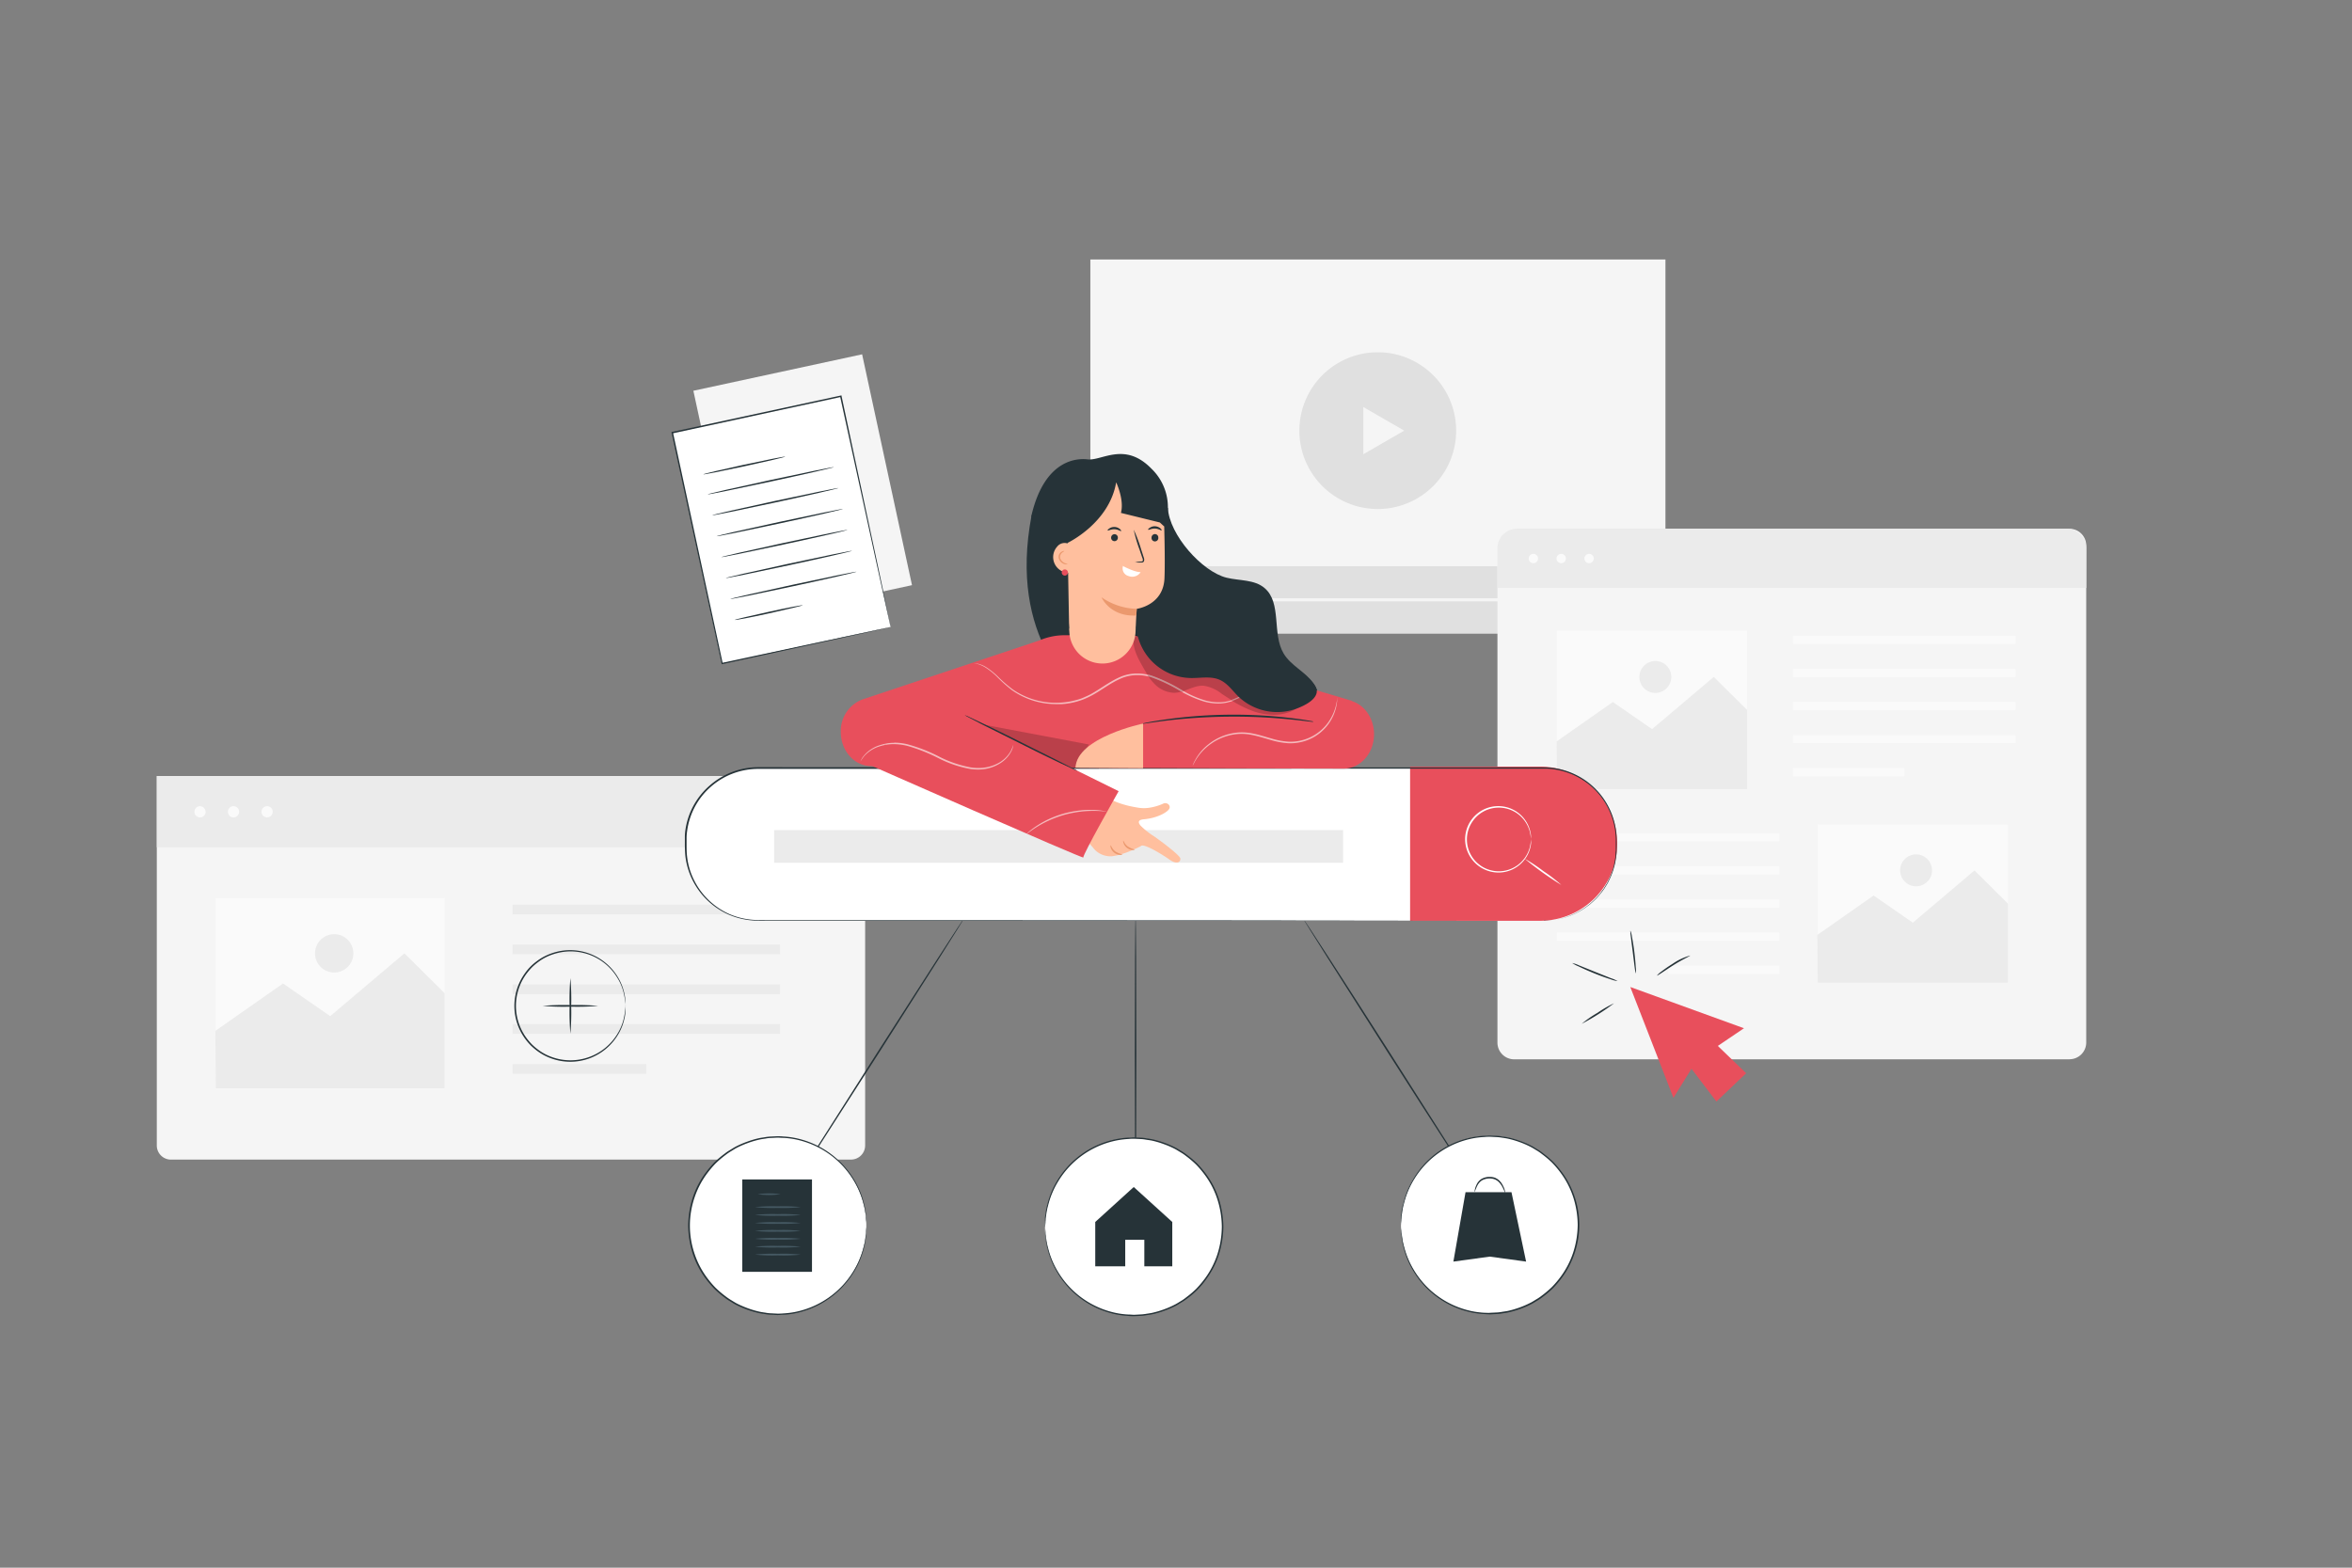 <svg id="Layer_1" data-name="Layer 1" xmlns="http://www.w3.org/2000/svg" xmlns:xlink="http://www.w3.org/1999/xlink" viewBox="0 0 600 400"><rect x="0" y="0" width="600" height="400" fill="#808080" stroke="none"/><defs><style>.cls-1{fill:none;}.cls-2{fill:#f5f5f5;}.cls-3{clip-path:url(#clip-path);}.cls-4{fill:#e0e0e0;}.cls-5{fill:#ebebeb;}.cls-6{fill:#fafafa;}.cls-7{fill:#fff;}.cls-8{fill:#263338;}.cls-9{fill:#e84f5c;}.cls-10{fill:#455963;}.cls-11{fill:#ffbf9e;}.cls-12{fill:#eb996e;}.cls-13{fill:#a8adb0;}.cls-14{fill:#f5babd;}.cls-15{fill:#1f292e;}.cls-16{fill:#ba404a;}.cls-17{fill:#f7f7f7;}.cls-18{fill:#ffe5d9;}.cls-19{fill:#c49496;}</style><clipPath id="clip-path"><rect class="cls-1" x="40.01" y="66.21" width="492.19" height="269.61"/></clipPath></defs><rect class="cls-2" x="182.74" y="94.39" width="44.04" height="60.26" transform="translate(-21.67 46.03) rotate(-12.19)"/><rect class="cls-2" x="278.15" y="66.21" width="146.71" height="95.41"/><g class="cls-3"><path class="cls-4" d="M371.47,109.88a20,20,0,1,1-20-20,20,20,0,0,1,20,20"/></g><polygon class="cls-2" points="358.22 109.88 353 112.89 347.79 115.9 347.79 109.88 347.79 103.86 353 106.87 358.22 109.88"/><rect class="cls-4" x="278.15" y="144.48" width="146.71" height="17.14"/><polygon class="cls-2" points="292.41 153.04 290.29 154.27 288.18 155.49 288.18 153.04 288.18 150.6 290.29 151.82 292.41 153.04"/><rect class="cls-2" x="304.57" y="152.66" width="108.22" height="0.78"/><g class="cls-3"><path class="cls-2" d="M306.76,153.05a1.62,1.62,0,1,1-1.61-1.62,1.61,1.61,0,0,1,1.61,1.62"/><path class="cls-2" d="M527.94,270.29H386.26A4.27,4.27,0,0,1,382,266V139.19a4.27,4.27,0,0,1,4.26-4.27H527.94a4.27,4.27,0,0,1,4.26,4.27V266a4.27,4.27,0,0,1-4.26,4.27"/><path class="cls-5" d="M532.2,150H382V139.9a5,5,0,0,1,5-5H527.22a5,5,0,0,1,5,5Z"/><path class="cls-6" d="M392.35,142.51a1.19,1.19,0,1,1-1.19-1.19,1.18,1.18,0,0,1,1.19,1.19"/><path class="cls-6" d="M399.46,142.51a1.19,1.19,0,1,1-1.19-1.19,1.18,1.18,0,0,1,1.19,1.19"/><path class="cls-6" d="M406.57,142.51a1.19,1.19,0,1,1-1.19-1.19,1.18,1.18,0,0,1,1.19,1.19"/></g><rect class="cls-6" x="457.42" y="162.22" width="56.72" height="2.05"/><rect class="cls-6" x="457.42" y="170.67" width="56.72" height="2.05"/><rect class="cls-6" x="457.42" y="179.12" width="56.72" height="2.05"/><rect class="cls-6" x="457.42" y="187.56" width="56.72" height="2.05"/><rect class="cls-6" x="457.42" y="196.01" width="28.36" height="2.05"/><rect class="cls-6" x="397.18" y="212.63" width="56.72" height="2.05"/><rect class="cls-6" x="397.18" y="221.07" width="56.72" height="2.05"/><rect class="cls-6" x="397.18" y="229.52" width="56.72" height="2.05"/><rect class="cls-6" x="397.18" y="237.97" width="56.72" height="2.05"/><rect class="cls-6" x="425.54" y="246.41" width="28.36" height="2.05"/><rect class="cls-6" x="463.7" y="210.36" width="48.53" height="40.38"/><polygon class="cls-5" points="463.62 238.54 477.96 228.49 487.97 235.42 503.7 222.1 512.23 230.55 512.23 250.74 463.7 250.74 463.62 238.54"/><g class="cls-3"><path class="cls-5" d="M492.87,222.1A4.07,4.07,0,1,1,488.8,218a4.07,4.07,0,0,1,4.07,4.07"/></g><rect class="cls-6" x="397.18" y="160.98" width="48.53" height="40.38"/><polygon class="cls-5" points="397.1 189.17 411.44 179.12 421.45 186.04 437.19 172.72 445.72 181.17 445.72 201.36 397.18 201.36 397.1 189.17"/><g class="cls-3"><path class="cls-5" d="M426.35,172.72a4.07,4.07,0,1,1-4.06-4.06,4.07,4.07,0,0,1,4.06,4.06"/><path class="cls-2" d="M217.1,295.88H43.62A3.61,3.61,0,0,1,40,292.27V198h180.7v94.26a3.61,3.61,0,0,1-3.61,3.61"/></g><rect class="cls-5" x="40.01" y="198.01" width="180.7" height="18.18"/><g class="cls-3"><path class="cls-6" d="M52.46,207.13A1.43,1.43,0,1,1,51,205.7a1.42,1.42,0,0,1,1.42,1.43"/><path class="cls-6" d="M61,207.13a1.43,1.43,0,1,1-1.43-1.43A1.43,1.43,0,0,1,61,207.13"/><path class="cls-6" d="M69.57,207.13a1.43,1.43,0,1,1-1.43-1.43,1.43,1.43,0,0,1,1.43,1.43"/></g><rect class="cls-5" x="130.75" y="230.85" width="68.23" height="2.47"/><rect class="cls-5" x="130.75" y="241.01" width="68.23" height="2.47"/><rect class="cls-5" x="130.75" y="251.17" width="68.23" height="2.47"/><rect class="cls-5" x="130.75" y="261.33" width="68.23" height="2.47"/><rect class="cls-5" x="130.75" y="271.5" width="34.12" height="2.47"/><rect class="cls-6" x="55.04" y="229.12" width="58.39" height="48.58"/><polygon class="cls-5" points="54.94 263.03 72.2 250.94 84.24 259.27 103.17 243.25 113.43 253.41 113.43 277.7 55.04 277.7 54.94 263.03"/><g class="cls-3"><path class="cls-5" d="M90.14,243.25a4.89,4.89,0,1,1-4.89-4.89,4.89,4.89,0,0,1,4.89,4.89"/></g><rect class="cls-7" x="177.31" y="105.03" width="44.04" height="60.26" transform="translate(-24.04 45.13) rotate(-12.19)"/><g class="cls-3"><path class="cls-8" d="M227.21,160s0-.1-.07-.28-.11-.48-.19-.83c-.16-.75-.41-1.82-.72-3.22l-2.66-12.08c-2.26-10.37-5.46-25.06-9.26-42.45l.22.14-43,9.31h0l.15-.24c4.74,22,9.13,42.38,12.69,58.92l-.2-.13,31.28-6.67,8.71-1.84,2.29-.47.8-.16-.75.18-2.26.51-8.65,1.91-31.35,6.86-.16,0,0-.17c-3.58-16.52-8-36.89-12.76-58.89l0-.2.19,0h0l43-9.28.18,0,0,.18c3.73,17.45,6.89,32.2,9.11,42.6,1.09,5.17,2,9.26,2.55,12.07.29,1.39.52,2.45.67,3.19.07.35.13.62.17.81s0,.27,0,.27"/><path class="cls-8" d="M200.33,116.51c0,.11-4.64,1.21-10.42,2.46s-10.48,2.17-10.5,2.06,4.64-1.21,10.42-2.46,10.47-2.17,10.5-2.06"/><path class="cls-8" d="M212.75,119.18c0,.11-7.18,1.76-16.08,3.68s-16.13,3.4-16.15,3.28,7.17-1.75,16.07-3.67,16.13-3.39,16.16-3.29"/><path class="cls-8" d="M213.9,124.52c0,.11-7.17,1.76-16.07,3.68s-16.14,3.4-16.16,3.28,7.17-1.75,16.07-3.67,16.14-3.39,16.16-3.29"/><path class="cls-8" d="M215.05,129.86c0,.11-7.17,1.76-16.07,3.68s-16.13,3.4-16.16,3.28,7.17-1.75,16.08-3.67,16.13-3.39,16.15-3.29"/><path class="cls-8" d="M216.21,135.2c0,.11-7.18,1.76-16.08,3.68S184,142.27,184,142.16s7.18-1.75,16.08-3.67,16.13-3.4,16.16-3.29"/><path class="cls-8" d="M217.36,140.54c0,.11-7.17,1.76-16.07,3.68s-16.14,3.39-16.16,3.28,7.17-1.75,16.07-3.67,16.14-3.4,16.16-3.29"/><path class="cls-8" d="M218.51,145.88c0,.11-7.17,1.76-16.07,3.68s-16.14,3.39-16.16,3.28,7.17-1.75,16.08-3.67,16.13-3.4,16.15-3.29"/><path class="cls-8" d="M204.76,154.44c0,.11-3.84,1-8.62,2.07s-8.68,1.78-8.71,1.67,3.84-1,8.63-2.06,8.68-1.79,8.7-1.68"/></g><polygon class="cls-9" points="415.89 251.84 426.9 280.12 431.5 272.7 437.86 281.06 445.45 273.84 438.22 266.87 444.89 262.36 415.89 251.84"/><g class="cls-3"><path class="cls-8" d="M411.74,256a60.15,60.15,0,0,1-8.24,5.23,28.22,28.22,0,0,1,4-2.79,29.38,29.38,0,0,1,4.23-2.44"/><path class="cls-8" d="M412.6,250.32a7.58,7.58,0,0,1-1.77-.47c-1.08-.34-2.55-.86-4.15-1.51s-3-1.28-4-1.77a8.29,8.29,0,0,1-1.61-.85,7.83,7.83,0,0,1,1.73.59l4.08,1.65,4.08,1.63a9.18,9.18,0,0,1,1.68.73"/><path class="cls-8" d="M415.92,237.48a5.71,5.71,0,0,1,.4,1.56c.19,1,.42,2.33.6,3.83s.31,2.87.36,3.86a5.7,5.7,0,0,1,0,1.61c-.11,0-.38-2.42-.76-5.42s-.71-5.42-.6-5.44"/><path class="cls-8" d="M431.17,243.81c.05.11-2,1-4.29,2.46s-4.12,2.76-4.19,2.66a5.09,5.09,0,0,1,1.09-1,34.46,34.46,0,0,1,2.89-2,14.72,14.72,0,0,1,4.5-2.12"/><path class="cls-8" d="M159.6,256.65a20.87,20.87,0,0,0-.52-3.42,13.16,13.16,0,0,0-1.57-3.71,13.92,13.92,0,0,0-16.73-5.92,12.65,12.65,0,0,0-3.52,1.89,14.25,14.25,0,0,0-1.57,1.34,17.63,17.63,0,0,0-1.37,1.61,13.83,13.83,0,0,0,0,16.42,16.5,16.5,0,0,0,1.36,1.61,15.45,15.45,0,0,0,1.58,1.35,12.91,12.91,0,0,0,3.52,1.89,14,14,0,0,0,16.73-5.92,13.08,13.08,0,0,0,1.57-3.72,20.57,20.57,0,0,0,.52-3.42.82.82,0,0,1,0,.23c0,.18,0,.4,0,.67a6.62,6.62,0,0,1-.09,1.09,10.82,10.82,0,0,1-.27,1.47,13.58,13.58,0,0,1-1.53,3.8,14.17,14.17,0,0,1-17.06,6.15,13.76,13.76,0,0,1-3.62-1.93,16.19,16.19,0,0,1-1.62-1.38A15.93,15.93,0,0,1,134,265.1a14.22,14.22,0,0,1,0-16.89,13.07,13.07,0,0,1,3-3,13.2,13.2,0,0,1,3.62-1.93,14.2,14.2,0,0,1,17.06,6.15,13.53,13.53,0,0,1,1.53,3.79,11.4,11.4,0,0,1,.27,1.47,6.79,6.79,0,0,1,.09,1.09c0,.28,0,.5,0,.68a.72.72,0,0,1,0,.22"/><path class="cls-8" d="M145.51,263.73a63,63,0,0,1-.2-7.08,62.85,62.85,0,0,1,.2-7.07,62.85,62.85,0,0,1,.2,7.07,63,63,0,0,1-.2,7.08"/><path class="cls-8" d="M152.59,256.65a60.24,60.24,0,0,1-7.08.2,60,60,0,0,1-7.07-.2,62.71,62.71,0,0,1,7.07-.2,63,63,0,0,1,7.08.2"/><path class="cls-8" d="M375.8,302.2c-.1.06-9.85-15-21.79-33.7s-21.55-33.86-21.45-33.92,9.85,15,21.79,33.7,21.54,33.86,21.45,33.92"/><path class="cls-7" d="M357.39,312.51A22.64,22.64,0,1,0,380,289.87a22.64,22.64,0,0,0-22.64,22.64"/><path class="cls-8" d="M357.39,312.51v-.37c0-.26,0-.62,0-1.08,0-.24,0-.5,0-.79s.08-.61.12-.95A15.54,15.54,0,0,1,358,307a21.34,21.34,0,0,1,2.47-6.07,22.43,22.43,0,0,1,18.21-11.13c.49,0,1-.07,1.48-.06l1.51.07a10,10,0,0,1,1.53.17c.51.08,1,.14,1.53.24a24.06,24.06,0,0,1,3.05.89,23.6,23.6,0,0,1,3,1.3c.48.26.94.57,1.42.85a10.58,10.58,0,0,1,1.38.95,25.44,25.44,0,0,1,2.59,2.19,25,25,0,0,1,2.25,2.65,22.26,22.26,0,0,1,3.27,6.29,22.59,22.59,0,0,1,0,14.41,22,22,0,0,1-3.27,6.29,25,25,0,0,1-2.25,2.65,25.54,25.54,0,0,1-2.59,2.2,11.66,11.66,0,0,1-1.38.95c-.48.28-.94.58-1.42.84a23.67,23.67,0,0,1-3,1.31,24,24,0,0,1-3.05.88c-.51.11-1,.17-1.53.25a9.93,9.93,0,0,1-1.53.16l-1.51.08c-.5,0-1-.05-1.48-.07a20.94,20.94,0,0,1-2.89-.34,22.8,22.8,0,0,1-15.33-10.78,21.51,21.51,0,0,1-2.46-6.08,15.21,15.21,0,0,1-.45-2.35c0-.35-.1-.66-.12-.95s0-.56,0-.8c0-.46,0-.82,0-1.07v-.37s0,.12,0,.36,0,.62.08,1.08c0,.24,0,.5.05.79s.09.6.14.94a16,16,0,0,0,.48,2.34,21.69,21.69,0,0,0,2.51,6,22.59,22.59,0,0,0,15.19,10.57,22,22,0,0,0,2.85.33c.48,0,1,.06,1.46,0l1.49-.07a9.57,9.57,0,0,0,1.5-.17c.5-.08,1-.14,1.51-.24a24.86,24.86,0,0,0,3-.88,23.71,23.71,0,0,0,2.93-1.29c.47-.26.93-.56,1.4-.84a11.17,11.17,0,0,0,1.35-.93,25.91,25.91,0,0,0,2.55-2.17,25.16,25.16,0,0,0,2.2-2.6,21.72,21.72,0,0,0,3.2-6.18,23.71,23.71,0,0,0,1.16-7.09,24,24,0,0,0-1.16-7.08,21.86,21.86,0,0,0-3.2-6.18,25.16,25.16,0,0,0-2.2-2.6,25.8,25.8,0,0,0-2.55-2.16,11.25,11.25,0,0,0-1.35-.94c-.47-.28-.93-.58-1.4-.83a22.3,22.3,0,0,0-2.93-1.29,23.16,23.16,0,0,0-3-.88c-.5-.11-1-.17-1.51-.25a10.91,10.91,0,0,0-1.5-.16l-1.49-.08c-.49,0-1,0-1.46.06a20.37,20.37,0,0,0-2.85.32A22.59,22.59,0,0,0,360.69,301a21.61,21.61,0,0,0-2.51,6,15.62,15.62,0,0,0-.48,2.33c-.05.34-.11.66-.14.95s0,.55-.05.79c0,.45-.06.81-.08,1.07s0,.37,0,.37"/></g><polygon class="cls-8" points="373.86 304.19 370.76 321.9 380.03 320.63 389.31 321.9 385.58 304.19 373.86 304.19"/><g class="cls-3"><path class="cls-8" d="M384,304.42c-.07,0-.25-.63-.74-1.57a5,5,0,0,0-1.12-1.44,3.31,3.31,0,0,0-.9-.52,3.7,3.7,0,0,0-1.11-.2,4,4,0,0,0-2.12.51,3.5,3.5,0,0,0-1.16,1.36c-.46.95-.62,1.61-.69,1.59a4.49,4.49,0,0,1,.44-1.71,3.42,3.42,0,0,1,1.21-1.55,4,4,0,0,1,2.32-.6,3.73,3.73,0,0,1,1.25.22,4.08,4.08,0,0,1,1,.62,4.8,4.8,0,0,1,1.12,1.59,4.27,4.27,0,0,1,.49,1.7"/><path class="cls-8" d="M289.69,303.72c-.11,0-.2-15.59-.2-34.82s.09-34.83.2-34.83.2,15.59.2,34.83-.09,34.82-.2,34.82"/><path class="cls-7" d="M266.58,313a22.64,22.64,0,1,0,22.64-22.64A22.64,22.64,0,0,0,266.58,313"/><path class="cls-8" d="M266.58,313v-.36c0-.26,0-.62,0-1.08,0-.24,0-.51,0-.8s.08-.61.12-.95a15.54,15.54,0,0,1,.45-2.36,21.34,21.34,0,0,1,2.47-6.07A22.75,22.75,0,0,1,285,290.61a21.12,21.12,0,0,1,2.89-.34c.49,0,1-.07,1.48-.07l1.51.08a9.93,9.93,0,0,1,1.53.16c.51.08,1,.14,1.53.25a24,24,0,0,1,3.05.88,23.67,23.67,0,0,1,3,1.31c.48.26.94.56,1.42.84a13,13,0,0,1,1.38.95,26.79,26.79,0,0,1,2.6,2.2,28.61,28.61,0,0,1,2.24,2.64,22.27,22.27,0,0,1,3.27,6.29,24.85,24.85,0,0,1,1.18,7.21,24.46,24.46,0,0,1-1.18,7.21,22.14,22.14,0,0,1-3.27,6.29,20.64,20.64,0,0,1-4.84,4.85,12,12,0,0,1-1.38.94c-.47.28-.94.59-1.42.85a25.14,25.14,0,0,1-3,1.3,24.06,24.06,0,0,1-3.05.89c-.51.1-1,.16-1.53.24a10,10,0,0,1-1.53.17l-1.51.07c-.5,0-1,0-1.48-.06a22.81,22.81,0,0,1-2.89-.34,22.8,22.8,0,0,1-15.32-10.79,21.7,21.7,0,0,1-2.48-6.07,16.89,16.89,0,0,1-.44-2.35c0-.35-.1-.66-.12-1s0-.55,0-.79c0-.46,0-.82,0-1.08V313s0,.13,0,.37.05.61.08,1.07c0,.24,0,.5.05.79s.09.61.14.95a17,17,0,0,0,.48,2.33,21.44,21.44,0,0,0,2.51,6,22.63,22.63,0,0,0,15.2,10.58,20.06,20.06,0,0,0,2.84.32c.48,0,1,.07,1.46.06l1.49-.08a10.91,10.91,0,0,0,1.5-.16c.5-.08,1-.14,1.51-.25a23.16,23.16,0,0,0,3-.88,22.3,22.3,0,0,0,2.93-1.29c.48-.25.93-.55,1.4-.83a10.5,10.5,0,0,0,1.35-.94,24.7,24.7,0,0,0,2.55-2.16,27.46,27.46,0,0,0,2.2-2.6,22.06,22.06,0,0,0,3.21-6.19,23.91,23.91,0,0,0,1.15-7.08,23.65,23.65,0,0,0-1.16-7.08,21.59,21.59,0,0,0-3.2-6.18,25.16,25.16,0,0,0-2.2-2.6,25.91,25.91,0,0,0-2.55-2.17,11.17,11.17,0,0,0-1.35-.93c-.47-.28-.93-.58-1.4-.84a22.23,22.23,0,0,0-2.93-1.28,23.22,23.22,0,0,0-3-.89c-.5-.1-1-.16-1.51-.24a9.57,9.57,0,0,0-1.5-.17l-1.49-.07c-.49,0-1,0-1.46.05a22,22,0,0,0-2.84.33,22.58,22.58,0,0,0-15.2,10.57,21.57,21.57,0,0,0-2.51,6,17.12,17.12,0,0,0-.48,2.34c-.05.34-.11.65-.14.94s0,.55-.05.79c0,.46-.06.82-.08,1.08s0,.36,0,.36"/></g><polygon class="cls-8" points="289.22 302.87 279.4 311.79 279.4 323.11 287.05 323.11 287.05 316.33 291.92 316.33 291.92 323.11 299.05 323.11 299.05 311.79 289.22 302.87"/><g class="cls-3"><path class="cls-8" d="M202,303c-.09-.06,9.66-15.47,21.78-34.42s22-34.27,22.11-34.21-9.65,15.47-21.77,34.42S202.14,303.05,202,303"/><path class="cls-7" d="M221,312.73a22.64,22.64,0,1,1-22.64-22.64A22.64,22.64,0,0,1,221,312.73"/><path class="cls-8" d="M221,312.73s0-.13,0-.37,0-.62-.08-1.08c0-.23,0-.5,0-.79s-.1-.6-.15-.94a15.62,15.62,0,0,0-.48-2.33,21.61,21.61,0,0,0-2.51-6,22.59,22.59,0,0,0-15.19-10.57,20.37,20.37,0,0,0-2.85-.32c-.48,0-1-.07-1.46-.06l-1.49.08a8.49,8.49,0,0,0-1.5.16c-.5.08-1,.14-1.51.25a23.64,23.64,0,0,0-3,.88,24.31,24.31,0,0,0-2.93,1.28c-.47.26-.93.56-1.4.84a13.5,13.5,0,0,0-1.35.93,25.91,25.91,0,0,0-2.55,2.17,26.47,26.47,0,0,0-2.2,2.6,21.86,21.86,0,0,0-3.2,6.18,22.19,22.19,0,0,0,0,14.16,21.78,21.78,0,0,0,3.2,6.19,25.16,25.16,0,0,0,2.2,2.6,25.91,25.91,0,0,0,2.55,2.17,13.5,13.5,0,0,0,1.35.93c.47.28.93.58,1.4.84a24.31,24.31,0,0,0,2.93,1.28,23.64,23.64,0,0,0,3,.88c.51.11,1,.17,1.52.25a8.38,8.38,0,0,0,1.49.16l1.49.08c.49,0,1,0,1.47-.05a22,22,0,0,0,2.84-.33,22.59,22.59,0,0,0,15.19-10.57,21.61,21.61,0,0,0,2.51-6,15.62,15.62,0,0,0,.48-2.33c0-.34.11-.65.15-.94s0-.56,0-.79c0-.46.06-.82.08-1.08s0-.36,0-.36a3.24,3.24,0,0,1,0,.36q0,.39,0,1.08c0,.24,0,.5,0,.8s-.08.6-.13.95a16.89,16.89,0,0,1-.44,2.35,21.41,21.41,0,0,1-2.47,6.07,22.85,22.85,0,0,1-15.33,10.79,21,21,0,0,1-2.88.34c-.5,0-1,.07-1.49.06l-1.51-.07a11.34,11.34,0,0,1-1.53-.16c-.5-.08-1-.14-1.53-.25a24.49,24.49,0,0,1-3.05-.88,23.67,23.67,0,0,1-3-1.31c-.48-.26-.94-.56-1.42-.85a11.58,11.58,0,0,1-1.38-.94,25.54,25.54,0,0,1-2.59-2.2,26.2,26.2,0,0,1-2.25-2.65,22.26,22.26,0,0,1-3.27-6.29,24.46,24.46,0,0,1-1.17-7.21,24.08,24.08,0,0,1,1.18-7.2,21.76,21.76,0,0,1,3.27-6.29,24.88,24.88,0,0,1,2.24-2.65,25.54,25.54,0,0,1,2.59-2.2,11.58,11.58,0,0,1,1.38-.94c.48-.29.94-.59,1.42-.85a23.6,23.6,0,0,1,3-1.3,23,23,0,0,1,3.05-.89c.51-.1,1-.16,1.53-.25a11.34,11.34,0,0,1,1.53-.16l1.51-.07c.5,0,1,0,1.48.06a20.94,20.94,0,0,1,2.89.34,22.85,22.85,0,0,1,15.33,10.79,21.52,21.52,0,0,1,2.47,6.07,16.89,16.89,0,0,1,.44,2.35c0,.35.1.66.13,1s0,.55,0,.79q0,.69,0,1.08a3.49,3.49,0,0,1,0,.37"/></g><rect class="cls-8" x="189.36" y="300.94" width="17.78" height="23.57"/><g class="cls-3"><path class="cls-10" d="M199.11,304.7a20.41,20.41,0,0,1-5.84,0,21.42,21.42,0,0,1,5.84,0"/><path class="cls-10" d="M204.26,308a43,43,0,0,1-5.84.2,43,43,0,0,1-5.84-.2,43,43,0,0,1,5.84-.2,43,43,0,0,1,5.84.2"/><path class="cls-10" d="M204.26,310a43,43,0,0,1-5.84.2,43,43,0,0,1-5.84-.2,40.15,40.15,0,0,1,5.84-.21,40.15,40.15,0,0,1,5.84.21"/><path class="cls-10" d="M204.26,312.05a43,43,0,0,1-5.84.2,43,43,0,0,1-5.84-.2,43,43,0,0,1,5.84-.2,43,43,0,0,1,5.84.2"/><path class="cls-10" d="M204.26,314.07a43,43,0,0,1-5.84.2,43,43,0,0,1-5.84-.2,40.15,40.15,0,0,1,5.84-.21,40.15,40.15,0,0,1,5.84.21"/><path class="cls-10" d="M204.26,316.08a41.92,41.92,0,0,1-5.84.21,41.92,41.92,0,0,1-5.84-.21,43,43,0,0,1,5.84-.2,43,43,0,0,1,5.84.2"/><path class="cls-10" d="M204.26,318.1a43,43,0,0,1-5.84.2,43,43,0,0,1-5.84-.2,43,43,0,0,1,5.84-.2,43,43,0,0,1,5.84.2"/><path class="cls-10" d="M204.26,320.11a40.15,40.15,0,0,1-5.84.21,40.15,40.15,0,0,1-5.84-.21,43,43,0,0,1,5.84-.2,43,43,0,0,1,5.84.2"/><path class="cls-7" d="M393.84,234.94H193.39a18.48,18.48,0,0,1-18.48-18.48v-2A18.47,18.47,0,0,1,193.39,196H393.84a18.48,18.48,0,0,1,18.48,18.47v2a18.48,18.48,0,0,1-18.48,18.48"/><path class="cls-9" d="M359.72,195.6v39.34h33.17a19.67,19.67,0,0,0,0-39.34Z"/><path class="cls-7" d="M390.58,214.18a15.14,15.14,0,0,0-.33-2,8.33,8.33,0,0,0-3-4.48,8.12,8.12,0,0,0-3.44-1.5,8.2,8.2,0,0,0-4.27.36,8.1,8.1,0,0,0-3.76,2.84,8.09,8.09,0,0,0,0,9.58,7.75,7.75,0,0,0,1.71,1.72,7.58,7.58,0,0,0,2.05,1.11,8.13,8.13,0,0,0,7.71-1.14,8.28,8.28,0,0,0,3-4.47,15.43,15.43,0,0,0,.33-2,6.19,6.19,0,0,1-.18,2,8.27,8.27,0,0,1-3,4.67,8.35,8.35,0,0,1-3.55,1.61,8.46,8.46,0,0,1-4.45-.35,8.46,8.46,0,0,1-4-3,8.44,8.44,0,0,1,0-10,8.3,8.3,0,0,1,1.8-1.8,8.18,8.18,0,0,1,2.16-1.15,8.46,8.46,0,0,1,4.45-.34,8.35,8.35,0,0,1,6.56,6.27,6.25,6.25,0,0,1,.18,2.05"/><path class="cls-7" d="M398.3,225.8a81,81,0,0,1-9.34-6.69,41.11,41.11,0,0,1,4.79,3.18,40.08,40.08,0,0,1,4.55,3.51"/></g><rect class="cls-5" x="197.49" y="211.8" width="145.13" height="8.34"/><g class="cls-3"><path class="cls-8" d="M393.84,234.94l1.34-.09a12,12,0,0,0,1.64-.2,18,18,0,0,0,2.23-.51,18.9,18.9,0,0,0,5.69-2.86l.77-.58c.25-.21.49-.44.74-.67a16.31,16.31,0,0,0,1.48-1.51c.5-.53.9-1.17,1.38-1.78l.61-1,.31-.52.26-.55a17.83,17.83,0,0,0,1.63-4.91l.21-1.36c0-.47,0-.94.07-1.42,0-.95,0-1.94,0-2.93a18.37,18.37,0,0,0-17.79-17.93c-3.42,0-7,0-10.62,0H377.6l-184.2.06a18.36,18.36,0,0,0-12.12,4.61,18.12,18.12,0,0,0-6,11.31,12.34,12.34,0,0,0-.13,1.61c0,.54,0,1.09,0,1.63,0,1.1,0,2.17.13,3.24a17.65,17.65,0,0,0,1.84,6.12,18.48,18.48,0,0,0,9,8.55,18.78,18.78,0,0,0,6.06,1.45c1,.07,2.09.06,3.13.06h39.43l82.81.05,55.83.06,15.18,0,3.94,0c.89,0,1.35,0,1.35,0l-1.35,0-3.94,0-15.18,0-55.83.06-82.81,0H195.3c-1,0-2.09,0-3.15-.06a19,19,0,0,1-6.19-1.48,18.8,18.8,0,0,1-9.24-8.73,18.4,18.4,0,0,1-1.88-6.25,32.9,32.9,0,0,1-.13-3.29c0-.54,0-1.09,0-1.64a13,13,0,0,1,.13-1.65A18.5,18.5,0,0,1,181,200.47a18.85,18.85,0,0,1,12.39-4.72l184.2.06h6.12c3.69,0,7.25,0,10.69,0a18.57,18.57,0,0,1,18,18.17c0,1,0,2,0,2.95,0,.48-.05,1-.08,1.43l-.21,1.38a18.07,18.07,0,0,1-1.66,4.94l-.27.56-.31.52-.62,1a21.78,21.78,0,0,1-1.4,1.79,15.34,15.34,0,0,1-1.49,1.52l-.75.67-.78.58a18.75,18.75,0,0,1-5.74,2.84,17.77,17.77,0,0,1-2.24.49,11.72,11.72,0,0,1-1.65.18l-1.34.05"/><path class="cls-11" d="M291,210.7c-.71-.82-.78-1.52.81-1.66,3.51-.31,6.09-1.85,6.5-2.73s-.71-1.75-1.66-1.22a13.4,13.4,0,0,1-3.41,1,9.08,9.08,0,0,1-2.85,0c-.81-.13-1.53-.27-2.17-.41,0,0-3.71-.8-5.31-2.05L275.05,212l3.68,4.15a5.58,5.58,0,0,0,4.91,2.32c3.15-.31,7.4-2.58,7.4-2.58.57-.88,5.66,2.25,7.29,3.43s2.85.88,2.78-.25c0-.77-5-4.49-6.6-5.61A20.17,20.17,0,0,1,291,210.7"/><path class="cls-12" d="M286.37,218s-.23.14-.63.13a2.7,2.7,0,0,1-2.38-1.8c-.12-.38-.09-.64,0-.64s.3.92,1.2,1.58a5.63,5.63,0,0,0,1.85.73"/><path class="cls-12" d="M289.48,216.76c0,.05-.23.14-.61.11a2.63,2.63,0,0,1-1.39-.55,2.56,2.56,0,0,1-.87-1.21c-.12-.37-.1-.61-.05-.62s.32.87,1.17,1.51a6,6,0,0,0,1.75.76"/><path class="cls-8" d="M297.93,129.57c.33,6.88,8.73,16.31,15,17.84,3.28.8,7.06.42,9.66,2.63,4.46,3.78,1.85,11.62,4.86,16.69,1.85,3.12,5.53,4.65,7.61,7.61,3.45,4.93,1.13,12.36-3.59,16s-11,4.37-16.91,4.21c-13-.33-26.33-4.47-35.73-13.69-4.42-4.33-21.7-17.7-15.67-49.39Z"/><path class="cls-9" d="M344.88,178.82l-49.45-14.69a31.16,31.16,0,0,0-7.21-2.16l-16.69.11a16.31,16.31,0,0,0-6.41,1.34l-45,15a8.59,8.59,0,0,0-5.63,8.36c0,4.8,3.46,8.69,7.72,8.69H243l-.09.3,72.3.28v0l27.59.06c4.27,0,7.72-3.93,7.72-8.77,0-3.93-2.3-7.38-5.63-8.44"/><path class="cls-8" d="M335,184.16a1.4,1.4,0,0,1-.45,0l-1.27-.14c-1.1-.15-2.7-.32-4.68-.51a142.81,142.81,0,0,0-15.52-.65,144.26,144.26,0,0,0-15.49,1c-2,.25-3.57.47-4.67.63l-1.27.18a2.09,2.09,0,0,1-.44,0s.14-.06.43-.12l1.26-.25c1.09-.22,2.68-.48,4.65-.76a124.27,124.27,0,0,1,31.07-.41c2,.23,3.58.45,4.68.64l1.26.22a2.06,2.06,0,0,1,.44.1"/><path class="cls-13" d="M323.37,172.15a.73.73,0,0,0-.17.13l-.08.08h.05l.06-.06a1.21,1.21,0,0,0,.14-.16h0"/><path class="cls-14" d="M248.39,169.19h0a8.09,8.09,0,0,1,3,1.13,17.85,17.85,0,0,1,3,2.42,36.45,36.45,0,0,0,3.82,3.4,19.62,19.62,0,0,0,11.25,3.52c.46,0,.93,0,1.41,0a18.31,18.31,0,0,0,3.81-.65,19.11,19.11,0,0,0,1.89-.64,19.4,19.4,0,0,0,1.85-.87c2.42-1.28,4.63-3.07,7.24-4.25a10.39,10.39,0,0,1,4.48-1,11.33,11.33,0,0,1,2.91.38c-.11-.16-.22-.32-.32-.49a11.84,11.84,0,0,0-2.6-.29,10.8,10.8,0,0,0-4.64,1c-2.67,1.21-4.88,3-7.26,4.28-.59.33-1.2.58-1.8.85s-1.23.47-1.86.63a18.83,18.83,0,0,1-3.73.65q-.74.06-1.47.06a19.43,19.43,0,0,1-11-3.4,35.2,35.2,0,0,1-3.83-3.32,18.5,18.5,0,0,0-3-2.39,6.93,6.93,0,0,0-2.27-.9,4.33,4.33,0,0,0-.84-.1m74.73,3.17h0Zm-21.18,4-.49.16a27.79,27.79,0,0,0,5.79,2.49,13.58,13.58,0,0,0,3.46.47,10,10,0,0,0,2.72-.35c.34-.09.66-.19,1-.3l-.3-.19c-.24.08-.49.15-.74.21a9.66,9.66,0,0,1-2.56.32,12.79,12.79,0,0,1-3.46-.49,26.25,26.25,0,0,1-5.39-2.32"/></g><polygon class="cls-15" points="273.22 195.85 274.01 195.84 273.18 195.84 273.22 195.85"/><polygon class="cls-16" points="251.06 184.92 272.86 195.69 273.18 195.84 274.01 195.84 274.17 195.84 277.78 189.96 251.06 184.92"/><g class="cls-3"><path class="cls-14" d="M341.14,177.89s0,.66-.27,1.81a12.31,12.31,0,0,1-2,4.55,11.85,11.85,0,0,1-9.62,5h-.43a20,20,0,0,1-4.59-.85c-1.56-.44-3.07-.93-4.59-1.23a14,14,0,0,0-2.85-.3,11.91,11.91,0,0,0-1.59.1,13.89,13.89,0,0,0-6.87,2.9,13,13,0,0,0-3.31,3.81c-.14.25-.26.49-.38.7s-.16.37-.22.53a1.65,1.65,0,0,0-.16.45,3,3,0,0,0,.23-.41l.26-.52c.12-.2.25-.43.4-.67a13.54,13.54,0,0,1,3.35-3.66,13.77,13.77,0,0,1,6.74-2.76,11.84,11.84,0,0,1,1.47-.09,13.37,13.37,0,0,1,2.85.31c1.49.3,3,.79,4.56,1.23a19.83,19.83,0,0,0,4.69.86h.4a12.17,12.17,0,0,0,4-.69,11.84,11.84,0,0,0,7.78-9.21,10,10,0,0,0,.14-1.37,1.7,1.7,0,0,0,0-.47"/><path class="cls-9" d="M220.15,194.42s56.51,24.93,56.22,24.37,9-16.92,9-16.92l-45.79-22.63Z"/><path class="cls-8" d="M246.09,182.47a6.91,6.91,0,0,1,1.17.48l3.11,1.47c2.62,1.25,6.22,3,10.19,5s7.56,3.76,10.14,5.08l3.06,1.58a8.19,8.19,0,0,1,1.1.63,6.58,6.58,0,0,1-1.17-.49l-3.11-1.46c-2.62-1.25-6.22-3-10.19-5s-7.56-3.76-10.15-5.08l-3.05-1.59a9.11,9.11,0,0,1-1.1-.62"/><path class="cls-14" d="M226.18,189.7a12.85,12.85,0,0,0-1.78.45,8.62,8.62,0,0,0-4,2.64,5.4,5.4,0,0,0-.91,1.51h0a14.15,14.15,0,0,1,1-1.41,8.76,8.76,0,0,1,3.94-2.47c.37-.11.75-.22,1.15-.3Z"/><path class="cls-14" d="M228.11,189.54h-.43a11.9,11.9,0,0,0-1.5.15l-.54.42a12.11,12.11,0,0,1,2.05-.24H228a14.9,14.9,0,0,1,3.42.43,43.17,43.17,0,0,1,8,3.16,29,29,0,0,0,8.24,2.77,14.26,14.26,0,0,0,1.82.12,10.87,10.87,0,0,0,2-.17,10.05,10.05,0,0,0,3.14-1.12,8,8,0,0,0,3.37-3.36,5,5,0,0,0,.52-1.68h0a12.12,12.12,0,0,1-.66,1.6,8,8,0,0,1-3.37,3.19,10.21,10.21,0,0,1-3.06,1,10.7,10.7,0,0,1-1.81.15,13.72,13.72,0,0,1-1.9-.14,29.57,29.57,0,0,1-8.12-2.76,41.42,41.42,0,0,0-8.11-3.16,14.76,14.76,0,0,0-3.36-.41"/><path class="cls-17" d="M261.9,212.71c-.22.2-.33.32-.32.34h0a2.05,2.05,0,0,0,.43-.29l-.12,0"/><path class="cls-18" d="M282.42,207.09l0,0h0a.14.14,0,0,0,.09,0l-.08,0"/><path class="cls-14" d="M278.15,206.64c-.76,0-1.6,0-2.5.13a26.49,26.49,0,0,0-4.32.82,26.76,26.76,0,0,0-4.1,1.56,23.43,23.43,0,0,0-3.1,1.8,17.85,17.85,0,0,0-1.91,1.48l-.32.28.12,0c.44-.32,1.21-.9,2.26-1.57a27.76,27.76,0,0,1,3.11-1.7,30.64,30.64,0,0,1,4.05-1.51,29.47,29.47,0,0,1,4.25-.84,27.72,27.72,0,0,1,3.1-.19h.43c1.69,0,2.83.17,3.17.18l0,0a7.72,7.72,0,0,0-.79-.16,17.46,17.46,0,0,0-2.4-.26q-.51,0-1.08,0"/><path class="cls-15" d="M289.46,161.86c0,.11-.07.21-.1.32a34.19,34.19,0,0,1,6.07,2l26.71,7.93Z"/><path class="cls-16" d="M289.36,162.18c-.72,2.52.63,5.21,1.93,7.53.46.81.91,1.62,1.41,2.39.38.09.75.19,1.11.31a39.77,39.77,0,0,1,7.1,3.35l1,.56c1.6-.54,3.16-1.36,4.83-1.36h.28a9.77,9.77,0,0,1,4.67,2.08c.78.53,1.57,1,2.37,1.55a15.48,15.48,0,0,0,3.82-1.9,29.49,29.49,0,0,0,3-2.35c.8-.69,1.39-1.26,1.8-1.63l.37-.35-1-.3-26.71-7.94a34.81,34.81,0,0,0-6.07-1.95m33.8,10.2-.37.39c-.39.4-1,1-1.75,1.7a28.59,28.59,0,0,1-3,2.42,15.8,15.8,0,0,1-3.65,1.9,28.12,28.12,0,0,0,5.17,2.6,15.91,15.91,0,0,0,5.45,1,11.55,11.55,0,0,0,3.35-.48,8.75,8.75,0,0,0,6.09-6Zm-30.13.21a13.29,13.29,0,0,0,1.54,1.88,7.29,7.29,0,0,0,5,2.31h.17a7.38,7.38,0,0,0,1.74-.3l-.71-.39a40.06,40.06,0,0,0-7.05-3.3l-.66-.2"/><path class="cls-19" d="M292.71,172.1a5.25,5.25,0,0,0,.33.49l.65.2a40.06,40.06,0,0,1,7.05,3.3l.71.39.49-.16-1-.56a39.77,39.77,0,0,0-7.1-3.35c-.36-.12-.73-.22-1.1-.31m30.4.27-.37.35c-.41.37-1,.94-1.8,1.63a30.63,30.63,0,0,1-3,2.35,15.48,15.48,0,0,1-3.82,1.9l.3.19a16,16,0,0,0,3.65-1.9,28.59,28.59,0,0,0,3-2.42c.79-.72,1.36-1.3,1.75-1.7l.37-.39Z"/><path class="cls-11" d="M289.68,161.14c.13-3,.29-5.79.29-5.79s6.8-.86,7.09-7.8-.39-22.92-.39-22.92l-12.52-6-13.46,10.84,2.11,31.88a8.45,8.45,0,0,0,16.88-.2"/><path class="cls-8" d="M295.49,137.18a.87.87,0,1,1-1.73,0,.9.9,0,0,1,.85-.91.87.87,0,0,1,.88.88"/><path class="cls-8" d="M296.33,135.32c-.11.12-.75-.43-1.69-.46s-1.62.44-1.72.31.07-.27.37-.49a2.18,2.18,0,0,1,1.38-.4,2.3,2.3,0,0,1,1.34.52c.28.25.38.47.32.52"/><path class="cls-8" d="M285.17,137.18a.87.87,0,0,1-.85.9.86.86,0,0,1-.87-.87.88.88,0,0,1,.84-.91.87.87,0,0,1,.88.88"/><path class="cls-8" d="M286,135.5c-.1.12-.75-.43-1.69-.46s-1.62.43-1.72.31.07-.27.37-.49a2.18,2.18,0,0,1,1.38-.4,2.23,2.23,0,0,1,1.34.52c.28.25.38.47.32.52"/><path class="cls-8" d="M289.51,143.51a6.2,6.2,0,0,1,1.52-.23c.24,0,.47-.06.51-.23a1.39,1.39,0,0,0-.15-.76c-.21-.63-.44-1.28-.67-2a33.85,33.85,0,0,1-1.5-5.14,38.16,38.16,0,0,1,1.88,5c.22.69.44,1.35.64,2a1.52,1.52,0,0,1,.11,1,.59.59,0,0,1-.4.36,1.5,1.5,0,0,1-.4,0,5.37,5.37,0,0,1-1.54-.06"/><path class="cls-7" d="M286.45,144.47c-.95-.63,2.63,1.54,4.53,1.51a2.54,2.54,0,0,1-3.07,1,2,2,0,0,1-1.46-2.46"/><path class="cls-12" d="M290,155.35a16.54,16.54,0,0,1-9-2.95s2.11,5,8.88,4.65Z"/><path class="cls-8" d="M263.38,136.3h0c0,6-1.59,21.89,9.36,24.1l-.4-21.88s10.6-5,12.39-15.41l.06.06c.68,1.57,1.89,5,1.16,7.7l9.93,2.44,1.14,1.05a13.66,13.66,0,0,0-3.29-14.78c-6.82-7-12.65-1.93-16.3-2.37-2.43-.29-10.87-.24-14.3,14.29Z"/><path class="cls-11" d="M272.61,138.77a2.41,2.41,0,0,0-2.92.7,4,4,0,0,0,4,6.54"/><path class="cls-12" d="M272.4,143.94s-.31.1-.8,0a2.12,2.12,0,0,1-1.45-1.29,1.51,1.51,0,0,1,0-1.13,1.64,1.64,0,0,1,.59-.69c.44-.29.77-.27.78-.22s-.28.15-.6.44a1.36,1.36,0,0,0-.43,1.47,2.08,2.08,0,0,0,1.17,1.15c.41.18.7.23.7.3"/><path class="cls-9" d="M271.49,145.3a.79.79,0,1,0,.3,0"/><path class="cls-11" d="M291.61,196V184.62s-16.94,3.52-17.25,11.27Z"/><path class="cls-8" d="M289.85,159.94A14.2,14.2,0,0,0,303.75,173c2.5.05,5.13-.55,7.42.47,2,.89,3.26,2.81,4.82,4.33A14.36,14.36,0,0,0,330.2,181c2.05-.69,5.31-2.16,5.69-4.29.29-1.63-1.69-3.24-2.86-4.4a14.52,14.52,0,0,0-4.17-2.61c-12.07-5.67-25-9.79-38.34-10.49"/></g></svg>